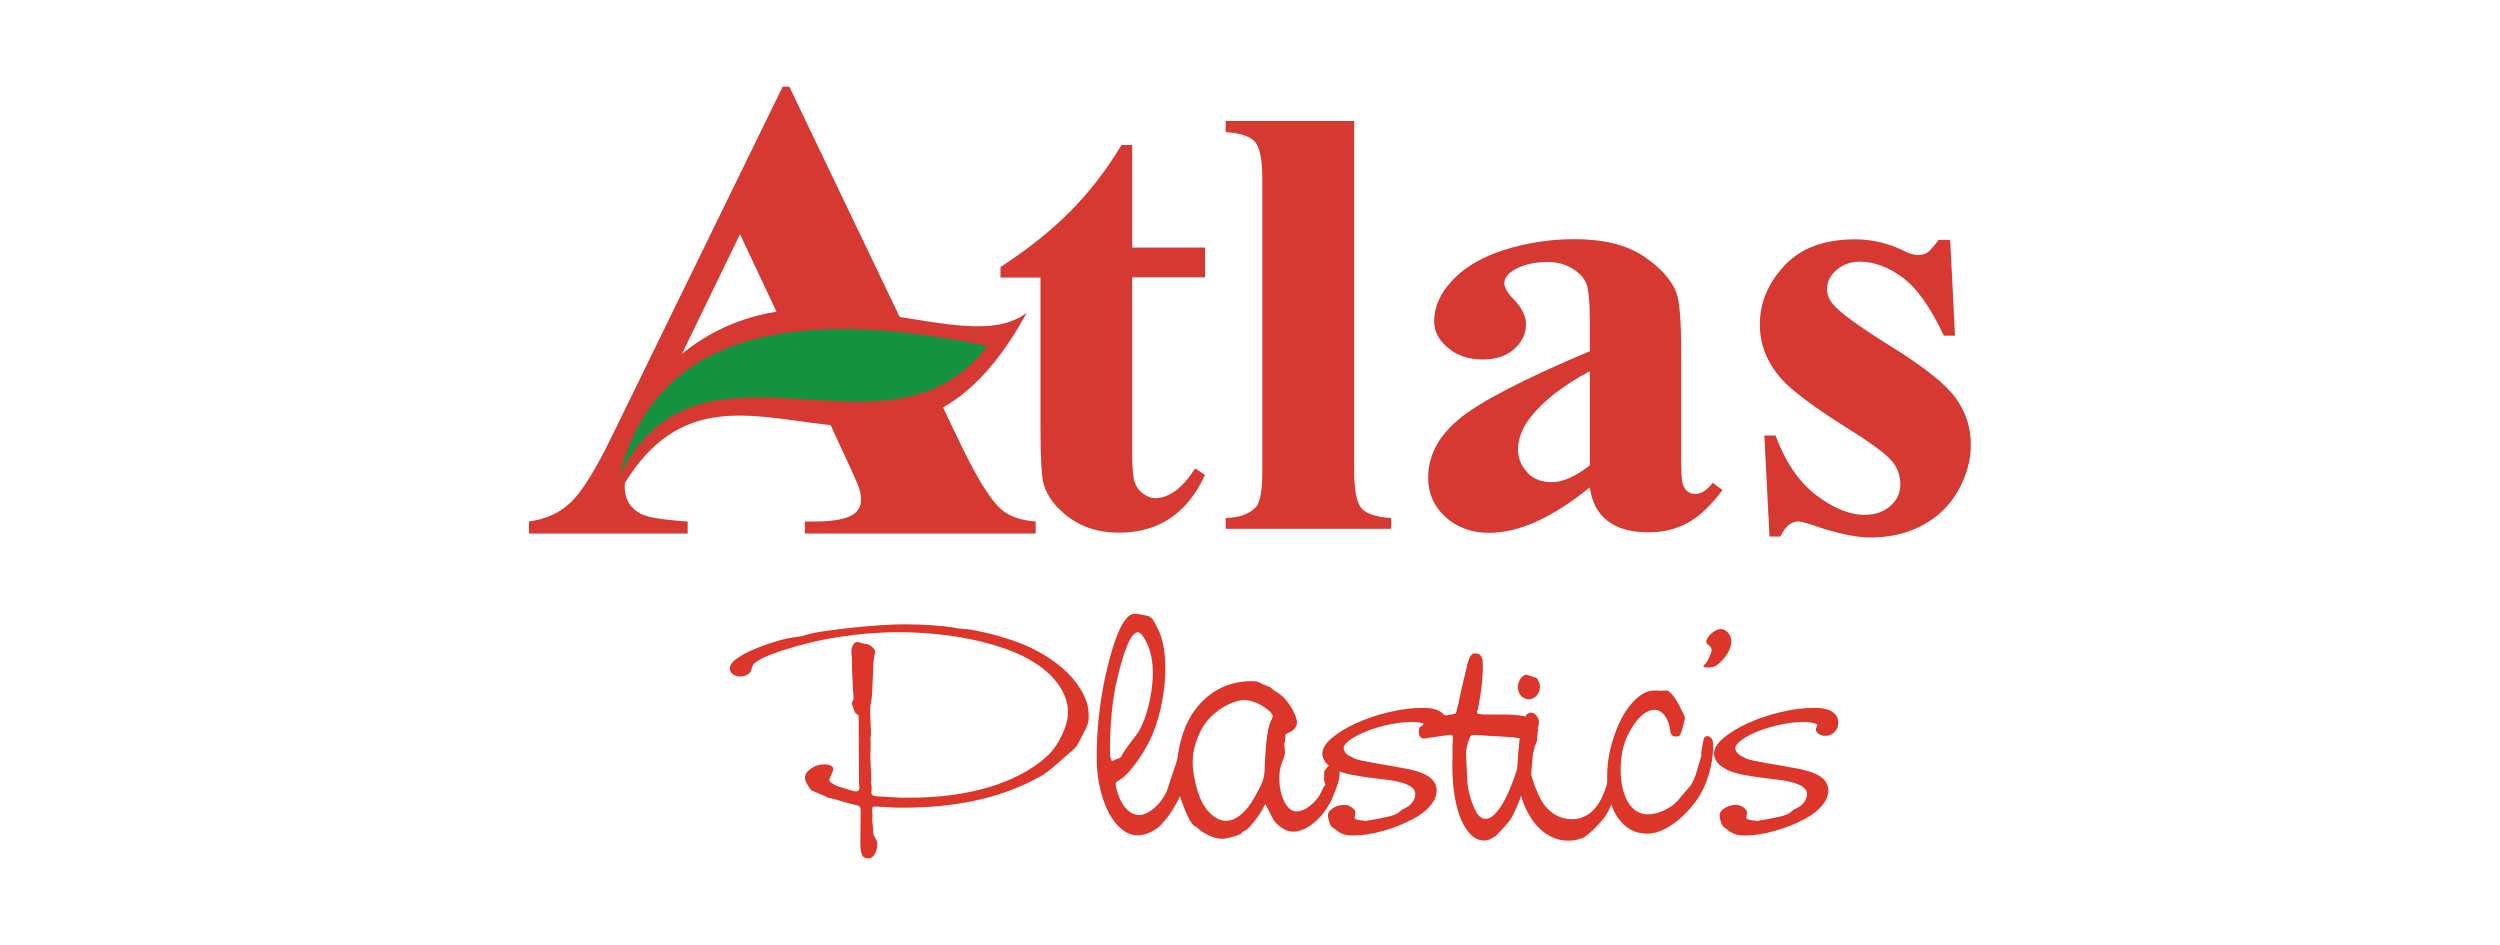 <?xml version="1.0" encoding="UTF-8"?>
<svg xmlns="http://www.w3.org/2000/svg" id="Layer_1" data-name="Layer 1" viewBox="0 0 150 56.69">
  <defs>
    <style>
      .cls-1 {
        fill: #dc362b;
      }

      .cls-1, .cls-2, .cls-3 {
        stroke-width: 0px;
      }

      .cls-2 {
        fill: #159240;
      }

      .cls-3 {
        fill: #d63832;
      }
    </style>
  </defs>
  <g>
    <path class="cls-1" d="M52.34,49.01v.21c0,.05.01.2.04.43v.29c.01.06.03.11.04.15.01.04.07.14.16.31.04.06.06.13.06.22,0,.24-.05.45-.16.63s-.23.26-.38.26c-.19,0-.31-.07-.38-.22s-.1-.4-.1-.76l.02-1.87c0-.13-.02-.22-.07-.27-.05-.05-.14-.08-.29-.11l-.18-.04-.2-.05-.76-.22-.28-.07c-.07-.01-.11-.02-.14-.03-.03,0-.07-.02-.14-.05-.05-.04-.27-.13-.64-.29-.15-.06-.24-.1-.27-.12-.03-.02-.06-.06-.09-.12-.11-.16-.18-.28-.22-.37-.04-.09-.06-.17-.06-.25,0-.21.12-.39.36-.56.24-.17.51-.25.82-.25.15,0,.27.03.37.08s.15.12.15.21c0,.07-.03.15-.08.24-.11.22-.16.36-.16.44,0,.04.06.1.19.18.13.08.24.15.35.18.24.07.43.13.56.17.13.04.24.07.31.09s.12.03.14.03h.07c.12,0,.18-.06.18-.18,0-.1,0-.18-.02-.24l-.02-3.96v-.16c-.08-.07-.15-.13-.2-.16-.01-.01-.03-.05-.05-.1-.02-.05-.08-.21-.17-.48l.12-.29c-.03-.3-.05-.6-.06-.9-.01-.3-.03-.59-.04-.88,0-.11,0-.2,0-.26,0-.07-.01-.13-.01-.19s0-.13,0-.21c0-.08-.02-.18-.03-.32,0-.18.03-.33.1-.45.07-.12.15-.18.24-.18.04,0,.11.01.22.04l.1.04.22.04c.12.01.24.07.36.17.12.1.18.2.18.28,0,.07,0,.13-.02.16l-.08.51-.02.56-.06,1.42c-.04.23-.07.42-.09.57-.02.15-.03.23-.03.25l.06,1.47-.04.31.02.22-.02.87.06,1.34-.04.15.06.31-.02.33c0,.13.11.21.34.22.39.02.69.04.91.05.22.01.39.02.51.03.12,0,.22,0,.3,0h.28c1.73,0,3.29-.21,4.68-.62,1.39-.41,2.52-1,3.4-1.76.2-.17.38-.37.55-.59.17-.22.31-.46.43-.71.12-.25.22-.5.29-.74s.11-.48.11-.7c0-.53-.17-1.06-.52-1.58-.35-.52-.83-.98-1.46-1.38-.44-.29-.96-.55-1.55-.77s-1.25-.42-1.96-.58c-.71-.16-1.47-.29-2.26-.37-.79-.08-1.6-.13-2.41-.13-1.17,0-2.37.1-3.59.29-1.22.19-2.36.47-3.43.82-.87.29-1.42.55-1.66.78-.04.04-.07.07-.08.11-.01.04-.05.14-.1.31-.03.1-.11.18-.24.25-.13.07-.27.1-.42.1-.17,0-.32-.05-.44-.15-.12-.1-.18-.21-.18-.34,0-.27.31-.56.92-.89.19-.1.4-.2.65-.3.25-.1.5-.2.75-.28.25-.08.5-.16.75-.23.25-.07.47-.11.67-.14l.58-.09.3-.09c.25-.07.63-.15,1.12-.22.49-.07,1.03-.14,1.61-.2.58-.06,1.16-.11,1.73-.15s1.06-.05,1.46-.05c.55,0,1.07.02,1.56.05s.95.08,1.38.15l.18.04.58.05c.13.01.32.04.56.09s.5.11.77.17c.27.07.55.14.82.23.27.08.52.16.75.24.64.23,1.23.51,1.77.84.54.33,1.01.7,1.4,1.09s.69.81.91,1.24c.22.44.32.86.32,1.27,0,.12,0,.22-.01.3,0,.08-.03.17-.07.28-.04.11-.11.25-.2.43-.09.18-.22.42-.38.74-.04.08-.14.2-.3.34-.4.35-.72.63-.95.83-.23.2-.42.36-.57.47-.15.11-.28.21-.41.27-.13.07-.29.15-.49.26-2.13,1.08-4.71,1.62-7.73,1.62-.29,0-.57,0-.83-.02-.26-.01-.52-.03-.79-.05h-.14c-.08,0-.12.04-.12.13l.02.53Z"></path>
    <path class="cls-1" d="M71.2,44.08c.07,0,.13.13.18.38s.08.53.08.84-.05.64-.14,1.02-.22.75-.38,1.14c-.16.38-.35.74-.56,1.09-.21.34-.44.64-.68.9-.17.19-.4.35-.67.48-.27.13-.52.19-.75.19-.35,0-.67-.12-.97-.36-.3-.24-.56-.57-.78-.99-.22-.42-.4-.91-.53-1.48-.13-.57-.2-1.17-.2-1.82,0-.85.04-1.67.13-2.47.09-.8.21-1.58.37-2.34.29-1.31.59-2.27.88-2.9.29-.62.6-.94.92-.94.03,0,.08,0,.17.02.09.01.18.03.27.05s.18.04.26.05.13.03.16.05c.09.05.16.11.21.18s.14.25.29.54c.31.59.46,1.4.46,2.43,0,.63-.07,1.29-.2,1.98-.13.69-.32,1.33-.56,1.93-.11.25-.24.53-.41.82s-.34.57-.53.83-.37.49-.55.68c-.18.19-.34.33-.47.4-.11.06-.18.11-.21.14-.03.03-.05.08-.05.14,0,.11.05.32.16.64.13.38.31.67.53.88.22.21.46.32.71.32.16,0,.32-.04.49-.13.17-.08.33-.2.49-.35.16-.15.31-.31.44-.51.13-.19.23-.39.3-.6.23-.68.4-1.2.52-1.57.12-.37.21-.65.27-.83.06-.18.1-.3.12-.35.02-.05.04-.11.05-.17.07-.19.13-.29.18-.29ZM68.28,37.93c-.2,0-.4.24-.61.71-.21.47-.42,1.16-.63,2.07-.15.62-.26,1.28-.33,1.99-.07.71-.11,1.47-.11,2.28v.2s0,.09,0,.14c0,.04.02.09.04.15.02.05.04.12.07.21.15-.07.24-.11.27-.13.03-.01.08-.03.15-.05.08-.01.15-.1.22-.27.13-.19.26-.38.39-.56.13-.18.26-.36.41-.53.15-.19.28-.44.41-.73.13-.29.23-.6.32-.94.09-.33.16-.68.21-1.04s.08-.71.08-1.04c0-.74-.13-1.36-.38-1.85-.2-.4-.37-.6-.52-.6Z"></path>
    <path class="cls-1" d="M75.88,41.1c.07.02.11.04.12.05.01,0,.05.02.1.05l.04-.02s.05.03.12.09c.04.04.08.07.11.1.03.03.1.08.21.14.23.15.41.29.54.44.13.15.27.35.42.6.19.36.28.62.28.78,0,.3-.19.52-.56.65-.09.04-.14.1-.14.2,0,.18-.02.33-.06.45l.04.56s-.02.09-.05.2c-.03.11-.08.25-.15.42-.09.24-.14.53-.14.87,0,.56.1,1.03.3,1.42.2.39.44.58.72.58s.55-.11.84-.35c.29-.23.51-.5.66-.82l.1-.22.06-.11c.05-.05.08-.08.08-.11-.04-.13-.06-.22-.07-.25s0-.08,0-.15c0-.19,0-.31,0-.35,0-.04.04-.11.11-.19.09-.16.21-.24.34-.24.07,0,.15.03.25.08s.16.11.19.15c.01.02.02.08.03.16,0,.08,0,.18,0,.27,0,.18-.11.55-.34,1.11-.12.32-.27.61-.46.89s-.39.51-.61.71c-.22.2-.45.35-.68.47-.23.11-.46.17-.67.17-.4,0-.77-.2-1.12-.6-.03-.02-.09-.12-.18-.3-.09-.18-.22-.43-.38-.75l-.12.18c-.07.15-.15.3-.26.45-.11.16-.21.3-.32.44-.11.13-.21.25-.31.35s-.18.16-.23.17l-.14.07-.06.09s-.07.05-.17.09-.21.07-.34.11-.25.07-.37.09-.21.04-.28.04c-.23,0-.48-.06-.75-.18-.27-.12-.51-.27-.71-.45l-.1-.09-.1-.05c-.11-.06-.23-.23-.37-.51-.14-.28-.28-.63-.43-1.05-.09-.28-.16-.55-.2-.82-.04-.27-.06-.57-.06-.91,0-.72.11-1.43.32-2.11.21-.68.51-1.25.88-1.71.85-1.05,1.96-1.58,3.32-1.58.24,0,.43.05.58.16l.08.04.08.02ZM74.7,42c-.31,0-.64.09-1.01.27-.37.18-.7.42-1.01.71-.33.32-.6.73-.81,1.25-.21.52-.31,1.03-.31,1.53,0,.18.02.38.05.61.03.22.08.45.13.67.05.22.12.44.19.64.07.2.15.37.23.52.19.33.4.58.65.77.25.19.5.28.75.28.29,0,.59-.12.89-.37.3-.25.58-.6.83-1.06.12-.22.22-.4.3-.55.08-.15.14-.29.18-.41s.07-.24.09-.36.03-.27.03-.44c.03-.79.08-1.43.15-1.92.07-.49.16-.81.27-.97.04-.08.06-.15.06-.2,0-.08-.06-.18-.18-.29-.12-.11-.26-.21-.43-.32s-.35-.19-.54-.25c-.19-.07-.36-.1-.51-.1Z"></path>
    <path class="cls-1" d="M81.28,49.1s.04.05.12.07c.08.02.16.04.24.05l.2.02s.04.02.08.02h.02s.07-.01.18-.04c.16-.02.32-.05.48-.08.16-.03.32-.06.48-.1.21-.04.39-.08.54-.14.15-.05.25-.11.32-.17l.18-.15.18-.09c.17-.07.32-.19.44-.35.12-.16.18-.33.18-.5,0-.42-.56-.71-1.68-.85-.64-.07-1.16-.14-1.55-.2-.39-.06-.72-.12-.97-.19-.25-.07-.46-.14-.61-.22-.15-.08-.31-.18-.47-.32-.08-.07-.15-.17-.21-.29-.06-.12-.09-.24-.09-.35,0-.3.19-.62.57-.94s.87-.62,1.46-.89,1.25-.49,1.96-.66c.71-.18,1.41-.26,2.09-.26.44,0,.78.08,1.02.24.24.16.36.38.36.67,0,.21-.07.38-.22.54-.15.15-.33.23-.56.23-.15,0-.28-.04-.39-.11-.11-.07-.17-.15-.17-.24v-.07s.03-.11.06-.18c.01-.02.02-.05.02-.07-.03-.04-.12-.07-.29-.11s-.34-.05-.53-.05c-.43,0-.88.05-1.36.15-.48.1-.92.23-1.33.39-.41.16-.74.33-1.01.52-.27.19-.4.36-.4.52,0,.07.03.15.1.25.07.09.15.16.26.21.11.06.2.11.29.15.09.04.22.08.4.12.18.04.44.09.78.15.34.05.82.14,1.43.25.84.13,1.44.31,1.79.53s.53.51.53.87c0,.3-.12.6-.37.9-.25.3-.58.56-1.01.79-.59.32-1.21.56-1.86.74-.65.18-1.23.27-1.74.27-.23,0-.41-.02-.56-.06-.15-.04-.29-.12-.44-.23-.19-.13-.3-.22-.34-.26-.04-.04-.08-.12-.12-.23-.05-.16-.08-.3-.08-.44,0-.16.1-.3.31-.43.21-.13.44-.19.71-.19.12,0,.26.05.41.16.15.11.22.2.21.27l-.04.4Z"></path>
    <path class="cls-1" d="M88.62,42.7s0,.07.02.09c.01.02.05.04.11.05.06.01.16.02.29.03s.33,0,.58,0c.09,0,.17,0,.23,0,.06,0,.13,0,.22,0s.19,0,.32,0,.31.02.55.03c.33.02.56.07.69.13.13.06.19.18.19.35,0,.06-.02.16-.07.29s-.1.27-.17.4c-.09.15-.23.22-.4.22-.04,0-.11,0-.2-.02s-.21-.03-.36-.05c-.05,0-.18,0-.38-.02-.2-.01-.42-.02-.66-.04-.24-.01-.47-.02-.69-.04-.22-.01-.37-.02-.45-.02-.09,0-.16.02-.19.05-.03.03-.06.09-.09.19l-.06.13c-.04.15-.07.28-.1.41-.03.13-.04.24-.04.34l.08,1.67c.01.25.07.57.18.94.11.37.23.68.38.94.16.24.33.36.52.36.31,0,.62-.26.95-.77.33-.51.64-1.24.95-2.19.03-.07.05-.14.06-.21s.03-.13.06-.19l.06-.18c.03-.21.06-.31.1-.31.03,0,.05.02.08.05.03.04.04.07.04.09l-.02.53.04.15c.03.08.04.18.05.28,0,.1.01.19.01.26,0,.17-.03.38-.1.65-.07.26-.15.53-.26.8-.11.27-.22.53-.34.77-.12.24-.24.42-.36.55-.16.18-.29.32-.38.42s-.16.17-.2.21c-.04.04-.07.07-.08.08-.01.01-.03.02-.04.04-.17.11-.3.18-.39.22-.09.04-.19.05-.31.05-.28,0-.54-.11-.77-.33-.23-.22-.43-.52-.6-.92-.17-.39-.3-.86-.39-1.41s-.14-1.14-.14-1.8v-.29c0-.06,0-.14.01-.25,0-.1,0-.25,0-.43v-.27s0-.15.02-.29v-.22c0-.08-.04-.13-.12-.13-.07,0-.13,0-.18.02l-.3.04-.78.11c-.15.04-.26.05-.34.05-.21,0-.32-.13-.32-.4,0-.13.01-.22.03-.25s.1-.09.23-.17l.02-.09c.07-.17.21-.28.42-.35.11-.02.26-.05.45-.09s.32-.05.39-.05c.01,0,.05,0,.1.02.07-.02.11-.04.14-.04s.11-.01.26-.04c.09-.01.15-.02.16-.03.01,0,.03-.03.04-.08.03-.1.05-.2.08-.3.03-.1.05-.22.08-.34.11-.54.21-.99.3-1.34.08-.34.14-.61.19-.82.05-.21.1-.36.15-.47.05-.11.11-.18.16-.22.05-.04.12-.05.2-.05.29,0,.44.21.44.64v.29c0,.07,0,.15-.01.23,0,.08-.01.17-.02.28,0,.11-.02.26-.03.45-.01.07-.03.19-.05.35s-.04.32-.07.48-.05.31-.08.44c-.03.13-.04.2-.04.21l-.06.11Z"></path>
    <path class="cls-1" d="M92.26,43.88c0,.06,0,.16-.02.31-.01.15-.03.25-.04.31-.01.05-.02.08-.03.1s-.03.06-.07.14c-.01.02-.02.04-.02.05s0,.04-.02.1c0,.06-.03.16-.08.29-.01.07-.05.5-.11,1.29,0,.01.01.06.04.15.03.09.06.2.1.32.04.12.08.24.13.35.05.12.08.2.11.26.2.51.48.9.84,1.18s.77.42,1.22.42c.63,0,1.14-.28,1.54-.85s.67-1.39.8-2.47c0-.07.02-.11.06-.11s.08.02.11.05c.03.04.06.11.07.22.01.11.02.26.03.45,0,.19.01.45.01.76v.04s0,.02-.01.04c0,.01,0,.03,0,.05v.25c0,.07-.03.18-.08.31-.05.13-.11.28-.18.43-.07.15-.14.3-.22.45-.08.15-.16.27-.24.36-.07.09-.15.18-.25.29-.1.11-.2.22-.31.32-.11.1-.21.2-.32.29-.11.09-.19.15-.26.2-.11.06-.25.11-.42.15-.17.04-.35.06-.52.06-.44,0-.85-.11-1.22-.33-.37-.22-.7-.53-.97-.92-.27-.39-.49-.85-.65-1.38s-.24-1.1-.24-1.72c0-.12,0-.31.03-.58.02-.27.04-.54.07-.81s.05-.52.08-.74c.03-.22.05-.37.08-.43.11-.31.19-.52.27-.62.07-.1.17-.15.31-.15.11,0,.21.06.3.17.1.12.15.23.15.35,0,.05,0,.09,0,.14,0,.04-.02.09-.03.15-.03.07-.04.12-.04.13v.02s0,.04.02.05v.09ZM91.61,40.49c.17.05.3.09.39.12.09.03.15.05.18.06.07.06.12.14.16.25s.06.19.06.26c0,.22-.07.4-.2.55s-.29.23-.47.23-.34-.07-.46-.2c-.12-.13-.19-.31-.19-.53,0-.19.05-.37.16-.52.11-.15.23-.23.37-.23Z"></path>
    <path class="cls-1" d="M99.52,41.45l.48-.02c.08,0,.19.09.34.26.15.18.29.4.44.68.07.13.14.28.22.45.08.17.11.27.1.29-.07.27-.12.47-.16.62-.04.15-.08.25-.11.32-.03.07-.07.11-.11.12-.04.01-.09.02-.16.02-.12,0-.21-.03-.26-.09-.05-.06-.09-.18-.1-.34-.04-.33-.15-.6-.32-.83-.17-.22-.37-.34-.6-.34-.44,0-.87.32-1.28.94-.51.73-.76,1.59-.76,2.6,0,.85.15,1.51.44,2,.29.48.69.73,1.2.73.31,0,.63-.08.98-.25.35-.16.61-.35.8-.57.57-.67.85-1,.84-1,0-.02,0-.05.02-.06s.05-.09.12-.23c.03-.05.06-.15.11-.29.05-.15.1-.34.17-.58.07-.19.1-.31.11-.35,0-.04.02-.07.03-.09.01-.02.02-.06.02-.11v-.09s0-.06,0-.1.02-.11.03-.19c.01-.08.03-.21.06-.36.03-.17.06-.28.09-.34.03-.05.09-.08.17-.08.24,0,.36.19.36.56,0,.59-.09,1.18-.27,1.77-.18.59-.43,1.11-.75,1.55-.43.59-.91,1.07-1.44,1.43-.53.36-1.03.54-1.5.54-.72,0-1.3-.31-1.74-.93-.44-.62-.66-1.45-.66-2.51,0-.54.06-1.09.19-1.63.13-.54.3-1.04.51-1.51s.46-.87.74-1.2c.28-.33.57-.57.88-.7.12-.05.22-.08.31-.09.09-.01.22-.02.39-.02h.06Z"></path>
    <path class="cls-1" d="M103.24,37.74c.16,0,.31.07.44.22.13.15.2.31.2.49,0,.25-.08.52-.25.79s-.39.51-.67.7c-.09.07-.28.11-.56.11-.13,0-.2-.03-.2-.09,0-.02.04-.07.12-.13.03-.02.06-.08.11-.15.05-.08.09-.16.13-.25s.07-.17.1-.25.04-.14.04-.17c0-.1-.05-.19-.16-.29-.08-.06-.13-.1-.14-.12-.01-.02-.02-.05-.02-.1,0-.07.03-.15.09-.25.06-.09.13-.18.22-.25.09-.08.18-.14.28-.19s.19-.07.27-.07Z"></path>
    <path class="cls-1" d="M104.78,49.1s.04.05.12.07c.08.02.16.04.24.05l.2.02s.04.02.08.02h.02s.07-.01.18-.04c.16-.02.32-.05.48-.08.16-.03.32-.06.48-.1.21-.04.39-.08.54-.14.15-.05.25-.11.32-.17l.18-.15.18-.09c.17-.07.32-.19.44-.35.12-.16.18-.33.18-.5,0-.42-.56-.71-1.68-.85-.64-.07-1.16-.14-1.55-.2-.39-.06-.72-.12-.97-.19-.25-.07-.46-.14-.61-.22-.15-.08-.31-.18-.47-.32-.08-.07-.15-.17-.21-.29-.06-.12-.09-.24-.09-.35,0-.3.19-.62.57-.94s.87-.62,1.46-.89,1.25-.49,1.96-.66c.71-.18,1.41-.26,2.09-.26.44,0,.78.08,1.02.24.24.16.36.38.36.67,0,.21-.07.38-.22.54-.15.15-.33.23-.56.23-.15,0-.28-.04-.39-.11-.11-.07-.17-.15-.17-.24v-.07s.03-.11.06-.18c.01-.02.02-.05.02-.07-.03-.04-.12-.07-.29-.11s-.34-.05-.53-.05c-.43,0-.88.05-1.36.15-.48.1-.92.23-1.33.39-.41.16-.74.33-1.01.52-.27.19-.4.36-.4.52,0,.07.03.15.1.25.07.09.15.16.26.21.11.06.2.11.29.15.09.04.22.08.4.12.18.04.44.09.78.15.34.05.82.14,1.43.25.84.13,1.44.31,1.79.53s.53.51.53.87c0,.3-.12.6-.37.9-.25.3-.58.56-1.01.79-.59.32-1.21.56-1.86.74-.65.18-1.23.27-1.74.27-.23,0-.41-.02-.56-.06-.15-.04-.29-.12-.44-.23-.19-.13-.3-.22-.34-.26-.04-.04-.08-.12-.12-.23-.05-.16-.08-.3-.08-.44,0-.16.1-.3.31-.43.21-.13.44-.19.71-.19.12,0,.26.05.41.16.15.11.22.2.21.27l-.04.4Z"></path>
  </g>
  <g>
    <path class="cls-3" d="M67.93,8.68v6.17h4.37v1.79h-4.37v10.41c0,.97.05,1.6.15,1.89.1.28.27.51.52.69.25.17.48.26.69.26.85,0,1.66-.6,2.42-1.79l.59.4c-1.06,2.31-2.79,3.46-5.17,3.46-1.17,0-2.15-.3-2.96-.89s-1.32-1.26-1.54-1.99c-.13-.41-.2-1.52-.2-3.32v-9.11h-2.4v-.63c1.65-1.07,3.06-2.2,4.22-3.37,1.16-1.18,2.17-2.5,3.04-3.95h.65Z"></path>
    <path class="cls-3" d="M81.25,7.26v20.97c0,1.19.15,1.95.45,2.28.3.33.89.52,1.77.57v.65h-9.93v-.65c.81-.02,1.42-.24,1.81-.65.26-.28.39-1.01.39-2.2V10.76c0-1.18-.15-1.93-.45-2.26-.3-.33-.89-.52-1.75-.57v-.67h7.71Z"></path>
    <path class="cls-3" d="M95.39,29.24c-2.24,1.82-4.26,2.73-6.04,2.73-1.05,0-1.92-.32-2.62-.95-.7-.63-1.04-1.42-1.04-2.37,0-1.29.6-2.45,1.81-3.47,1.21-1.03,3.84-2.4,7.89-4.11v-1.7c0-1.28-.08-2.08-.23-2.41-.15-.33-.44-.62-.86-.87-.42-.25-.89-.37-1.42-.37-.85,0-1.55.17-2.11.52-.34.22-.51.47-.51.76,0,.25.18.57.55.94.5.52.75,1.02.75,1.5,0,.59-.24,1.09-.72,1.51s-1.11.62-1.88.62c-.83,0-1.52-.23-2.07-.69-.56-.46-.84-.99-.84-1.61,0-.87.37-1.69,1.12-2.48.75-.79,1.79-1.39,3.13-1.81s2.73-.63,4.17-.63c1.74,0,3.12.34,4.14,1.02,1.02.68,1.68,1.42,1.98,2.21.18.51.28,1.67.28,3.48v6.55c0,.77.03,1.25.1,1.45.07.2.16.35.3.44.13.1.28.14.45.14.34,0,.69-.22,1.04-.67l.59.43c-.66.89-1.33,1.54-2.04,1.94-.7.4-1.5.6-2.39.6-1.05,0-1.87-.23-2.46-.68-.59-.45-.95-1.13-1.08-2.05ZM95.39,27.92v-5.65c-1.59.85-2.77,1.77-3.54,2.74-.51.65-.77,1.31-.77,1.97,0,.55.22,1.04.65,1.46.33.32.79.49,1.38.49.66,0,1.42-.34,2.28-1.01Z"></path>
    <path class="cls-3" d="M117.01,14.38l.29,5.76h-.67c-.8-1.71-1.63-2.88-2.49-3.5-.86-.63-1.71-.94-2.57-.94-.54,0-1,.17-1.38.5-.38.33-.57.71-.57,1.15,0,.32.13.64.39.94.42.49,1.59,1.34,3.52,2.54s3.2,2.21,3.81,3.05c.61.84.91,1.77.91,2.81,0,.94-.26,1.86-.77,2.76-.51.9-1.23,1.59-2.16,2.08s-1.96.72-3.09.72c-.88,0-2.05-.25-3.52-.76-.39-.13-.66-.2-.81-.2-.43,0-.79.3-1.08.9h-.65l-.31-6.06h.67c.59,1.59,1.4,2.78,2.43,3.57s2,1.19,2.92,1.19c.63,0,1.14-.18,1.54-.53.4-.35.6-.78.6-1.29,0-.58-.2-1.08-.59-1.5-.39-.42-1.27-1.06-2.64-1.91-2.01-1.27-3.31-2.25-3.9-2.92-.87-.99-1.3-2.07-1.3-3.27,0-1.3.49-2.47,1.47-3.53.98-1.05,2.39-1.58,4.24-1.58,1,0,1.96.22,2.89.67.35.18.64.27.87.27.24,0,.43-.04.57-.14.14-.09.37-.35.69-.77h.67Z"></path>
  </g>
  <path class="cls-3" d="M49.38,24.53h-10.11l-1.2,2.56c-.39.85-.59,1.56-.59,2.11,0,.74.32,1.28.97,1.63.38.21,1.32.36,2.81.46v.72h-9.52v-.72c1.03-.14,1.87-.53,2.53-1.17s1.48-1.96,2.45-3.96l10.24-20.96h.4l10.32,21.54c.99,2.04,1.8,3.33,2.43,3.85.48.4,1.15.63,2.03.7v.72h-13.85v-.72h.57c1.11,0,1.89-.14,2.34-.43.31-.21.46-.5.46-.89,0-.23-.04-.47-.13-.72-.03-.12-.24-.6-.63-1.45l-1.52-3.27ZM48.66,23.1l-4.26-9.05-4.39,9.05h8.66Z"></path>
  <g>
    <path class="cls-3" d="M37.4,25.3c7.99-12.61,19.65-3.08,24.2-6.53-8.07,14.89-18.41-1.1-24.71,11.29"></path>
    <path class="cls-2" d="M37.18,28.53c2.06-8.31,10-10.28,22.07-7.77-6.01,7.85-17.23-1.98-22.07,7.77"></path>
  </g>
</svg>
